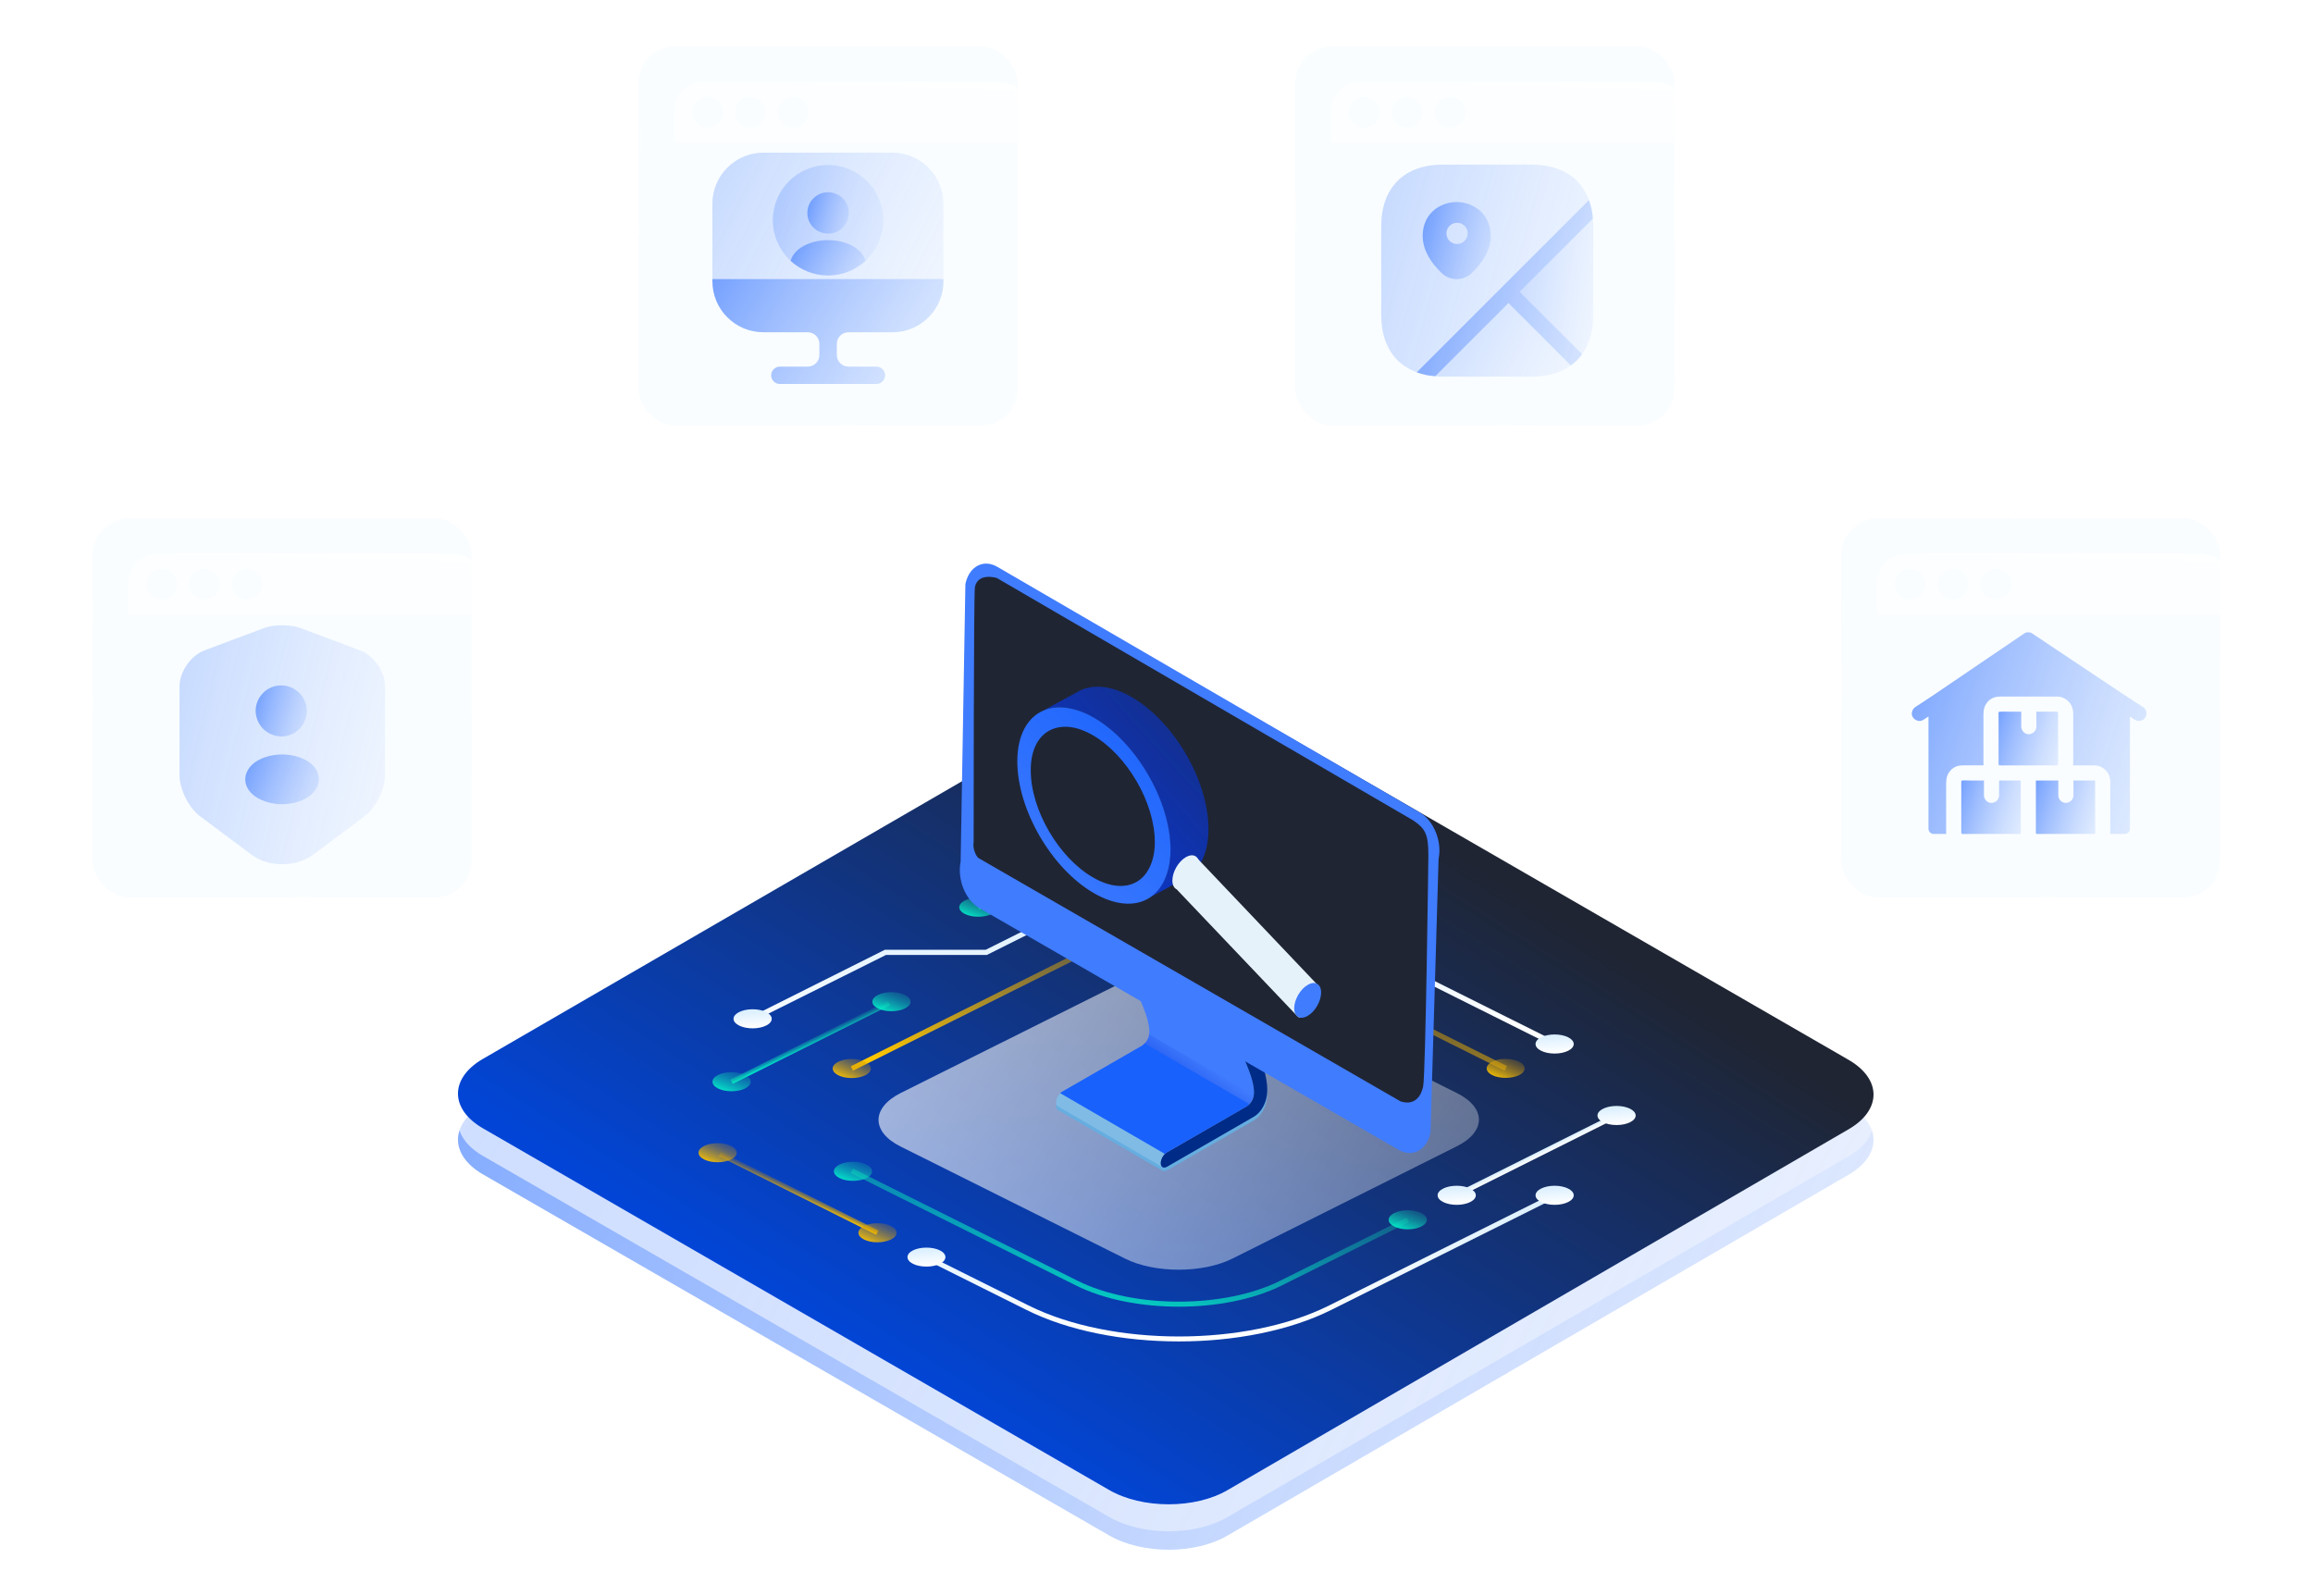<?xml version="1.0" encoding="UTF-8"?> <svg xmlns="http://www.w3.org/2000/svg" width="500" height="345" viewBox="0 0 500 345" fill="none"> <g filter="url(#filter0_b_327_4142)"> <rect x="398" y="112" width="82" height="82" rx="8" fill="#B2E7FE" fill-opacity="0.08"></rect> <rect x="398.25" y="112.25" width="81.5" height="81.5" rx="7.75" stroke="url(#paint0_linear_327_4142)" stroke-width="0.5"></rect> </g> <g filter="url(#filter1_bd_327_4142)"> <path fill-rule="evenodd" clip-rule="evenodd" d="M401.353 118.194C400.645 119.585 400.645 121.405 400.645 125.045V127.071C400.645 127.351 400.645 127.491 400.7 127.598C400.747 127.692 400.824 127.769 400.918 127.816C401.025 127.871 401.165 127.871 401.445 127.871H476.555C476.835 127.871 476.975 127.871 477.082 127.816C477.176 127.769 477.252 127.692 477.3 127.598C477.355 127.491 477.355 127.351 477.355 127.071V125.045C477.355 121.405 477.355 119.585 476.646 118.194C476.023 116.971 475.029 115.977 473.806 115.354C472.415 114.645 470.595 114.645 466.955 114.645H411.045C407.405 114.645 405.585 114.645 404.194 115.354C402.971 115.977 401.977 116.971 401.353 118.194ZM411.226 121.258C411.226 123.084 409.745 124.565 407.919 124.565C406.093 124.565 404.613 123.084 404.613 121.258C404.613 119.432 406.093 117.952 407.919 117.952C409.745 117.952 411.226 119.432 411.226 121.258ZM420.484 121.258C420.484 123.084 419.003 124.565 417.177 124.565C415.351 124.565 413.871 123.084 413.871 121.258C413.871 119.432 415.351 117.952 417.177 117.952C419.003 117.952 420.484 119.432 420.484 121.258ZM429.742 121.258C429.742 123.084 428.261 124.565 426.435 124.565C424.609 124.565 423.129 123.084 423.129 121.258C423.129 119.432 424.609 117.952 426.435 117.952C428.261 117.952 429.742 119.432 429.742 121.258Z" fill="url(#paint1_linear_327_4142)"></path> </g> <path d="M463.789 155.031C463.386 155.788 462.274 156.082 461.555 155.619C461.462 155.559 461.37 155.499 461.272 155.439C460.994 155.259 460.71 155.08 460.427 154.9V155.554V179.172C460.427 179.761 459.915 180.262 459.326 180.262H459.244C458.71 180.273 458.171 180.267 457.637 180.267H456.171C456.176 180.169 456.182 180.071 456.182 179.973V179.848V179.723V179.537V179.57V179.537V179.428V179.178V178.644V169.352C456.182 169.2 456.187 169.047 456.187 168.894C456.187 168.862 456.187 168.824 456.182 168.791C456.116 167.347 455.217 166.164 453.871 165.641C453.392 165.456 452.874 165.45 452.367 165.45H448.144C448.155 165.347 448.16 165.238 448.16 165.129V164.905C448.166 164.72 448.171 164.529 448.171 164.344V154.497C448.171 154.345 448.16 154.192 448.155 154.039C448.127 152.546 447.212 151.309 445.833 150.775C445.348 150.59 444.831 150.568 444.318 150.568H432.727C432.286 150.568 431.872 150.579 431.43 150.666C430.03 150.955 429 152.214 428.815 153.592C428.782 153.838 428.765 154.083 428.765 154.334V154.922C428.765 154.731 428.76 154.535 428.76 154.339C428.755 154.715 428.765 155.096 428.765 155.467V165.053C428.765 165.183 428.771 165.314 428.782 165.445H424.678C424.237 165.445 423.823 165.445 423.381 165.532C421.981 165.821 420.94 167.074 420.755 168.453C420.717 168.747 420.7 169.052 420.695 169.352C420.689 169.674 420.695 170.001 420.695 170.322V179.908C420.695 180.028 420.7 180.147 420.711 180.267H417.981C417.393 180.267 416.88 179.761 416.88 179.167V155.097V154.879C416.499 155.124 416.117 155.369 415.736 155.62C414.968 156.121 413.959 155.751 413.502 155.031C413.006 154.263 413.371 153.26 414.09 152.797C414.183 152.737 414.281 152.672 414.374 152.612C415.502 151.876 416.635 151.151 417.747 150.394C419.262 149.364 420.777 148.339 422.292 147.31C424.51 145.805 426.727 144.301 428.945 142.792C430.956 141.424 432.972 140.062 434.983 138.694C435.861 138.1 436.738 137.506 437.615 136.906C438.068 136.596 438.809 136.601 439.267 136.906C439.283 136.917 439.299 136.928 439.31 136.939C440.411 137.637 441.474 138.383 442.553 139.103C444.672 140.519 446.792 141.931 448.918 143.348C451.146 144.835 453.381 146.323 455.609 147.811C456.994 148.732 458.378 149.658 459.762 150.579C460.895 151.337 462.051 152.061 463.201 152.797C463.974 153.288 464.22 154.225 463.789 155.031L463.789 155.031Z" fill="url(#paint2_linear_327_4142)"></path> <path d="M444.896 163.902V155.096C444.896 154.774 444.907 154.442 444.891 154.115C444.88 154.066 444.869 154.017 444.853 153.968C444.842 153.946 444.831 153.93 444.82 153.908L444.804 153.891C444.782 153.881 444.765 153.87 444.744 153.859C444.722 153.853 444.695 153.848 444.673 153.842C444.449 153.831 444.221 153.842 443.997 153.842H440.21V157.074C440.21 157.989 439.458 158.671 438.575 158.709C437.692 158.747 436.94 157.929 436.94 157.074V153.842H434.275C433.61 153.842 432.929 153.799 432.259 153.842C432.226 153.853 432.194 153.859 432.161 153.87C432.139 153.881 432.123 153.891 432.101 153.902C432.096 153.908 432.096 153.908 432.096 153.908C432.096 153.908 432.09 153.913 432.085 153.919C432.074 153.94 432.063 153.957 432.052 153.979C432.047 154.006 432.036 154.028 432.03 154.055C432.008 154.491 432.03 154.932 432.03 155.363V164.169C432.03 164.512 432.014 164.867 432.03 165.215C432.036 165.243 432.047 165.275 432.052 165.303C432.063 165.324 432.079 165.346 432.09 165.373L432.096 165.379C432.134 165.395 432.172 165.417 432.21 165.439C432.226 165.444 432.243 165.45 432.265 165.455H432.286C432.755 165.482 433.235 165.455 433.698 165.455H443.469C443.817 165.455 444.177 165.477 444.531 165.461C444.537 165.461 444.542 165.461 444.548 165.455C444.618 165.439 444.684 165.422 444.749 165.401C444.766 165.395 444.776 165.384 444.793 165.373C444.798 165.368 444.809 165.363 444.815 165.352C444.826 165.33 444.842 165.308 444.853 165.281C444.864 165.243 444.875 165.21 444.88 165.172C444.913 164.752 444.896 164.322 444.896 163.902L444.896 163.902Z" fill="url(#paint3_linear_327_4142)"></path> <path d="M436.831 180.022V180.06C436.825 180.087 436.815 180.115 436.809 180.147C436.798 180.169 436.787 180.191 436.771 180.207C436.766 180.213 436.755 180.218 436.755 180.224C436.744 180.229 436.727 180.24 436.716 180.245C436.684 180.256 436.646 180.267 436.613 180.273C436.231 180.295 435.839 180.273 435.463 180.273H425.676C425.191 180.273 424.69 180.3 424.199 180.273C424.172 180.267 424.15 180.262 424.123 180.251C424.101 180.24 424.085 180.229 424.063 180.218C424.057 180.213 424.057 180.213 424.052 180.207L424.047 180.202C424.036 180.18 424.025 180.164 424.014 180.142C423.997 180.093 423.987 180.049 423.976 180C423.97 179.913 423.97 179.82 423.97 179.728C423.965 179.488 423.97 179.254 423.97 179.019V170.213C423.97 169.793 423.954 169.363 423.976 168.938C423.981 168.905 423.992 168.872 424.003 168.84C424.014 168.818 424.03 168.796 424.041 168.769L424.052 168.758L424.057 168.753C424.079 168.742 424.096 168.736 424.117 168.725C424.128 168.72 424.139 168.72 424.145 168.72C424.831 168.665 425.54 168.72 426.226 168.72H428.875V171.93C428.875 172.785 429.627 173.603 430.51 173.564C431.398 173.526 432.144 172.845 432.144 171.93V168.72H432.815C434.112 168.736 435.403 168.725 436.7 168.72H436.706C436.722 168.731 436.738 168.736 436.755 168.747C436.76 168.753 436.76 168.753 436.766 168.758L436.771 168.763C436.782 168.785 436.793 168.807 436.804 168.823C436.815 168.851 436.82 168.878 436.825 168.905C436.804 169.374 436.825 169.853 436.825 170.322V179.908C436.831 179.951 436.831 179.984 436.831 180.022L436.831 180.022Z" fill="url(#paint4_linear_327_4142)"></path> <path d="M452.918 179.728C452.918 179.848 452.907 179.968 452.907 180.082C452.907 180.104 452.896 180.126 452.891 180.148C452.88 180.164 452.874 180.186 452.863 180.202C452.858 180.208 452.852 180.213 452.847 180.219C452.836 180.229 452.82 180.235 452.809 180.24C452.776 180.251 452.738 180.262 452.705 180.268C452.324 180.289 451.931 180.268 451.555 180.268H441.763C441.278 180.268 440.776 180.295 440.286 180.268C440.259 180.262 440.237 180.257 440.21 180.246C440.188 180.235 440.172 180.224 440.15 180.213L440.133 180.197C440.123 180.175 440.112 180.159 440.101 180.137C440.095 180.126 440.095 180.115 440.09 180.11V180.093V180.077V179.973V179.723C440.09 179.543 440.095 179.368 440.095 179.189V169.352C440.095 169.2 440.095 169.047 440.09 168.895V168.867V168.856V168.846C440.09 168.84 440.095 168.829 440.095 168.818C440.106 168.802 440.117 168.786 440.123 168.764L440.139 168.747C440.155 168.737 440.172 168.726 440.193 168.715C440.193 168.715 440.193 168.72 440.199 168.715H440.226H444.951V171.925C444.951 172.78 445.703 173.597 446.586 173.559C447.474 173.521 448.22 172.84 448.22 171.925V168.72H452.046C452.286 168.72 452.525 168.704 452.765 168.715C452.776 168.715 452.787 168.72 452.798 168.726C452.814 168.737 452.831 168.742 452.847 168.753C452.852 168.758 452.852 168.758 452.858 168.764L452.863 168.769C452.874 168.791 452.885 168.807 452.896 168.829C452.901 168.846 452.907 168.856 452.907 168.873C452.923 169.233 452.901 169.598 452.901 169.952V178.758C452.907 179.074 452.923 179.401 452.918 179.728L452.918 179.728Z" fill="url(#paint5_linear_327_4142)"></path> <g filter="url(#filter2_b_327_4142)"> <rect x="20" y="112" width="82" height="82" rx="8" fill="#B2E7FE" fill-opacity="0.08"></rect> <rect x="20.25" y="112.25" width="81.5" height="81.5" rx="7.75" stroke="url(#paint6_linear_327_4142)" stroke-width="0.5"></rect> </g> <g filter="url(#filter3_bd_327_4142)"> <path fill-rule="evenodd" clip-rule="evenodd" d="M23.354 118.194C22.645 119.585 22.645 121.405 22.645 125.045V127.071C22.645 127.351 22.645 127.491 22.7 127.598C22.747 127.692 22.824 127.769 22.918 127.816C23.025 127.871 23.165 127.871 23.445 127.871H98.555C98.835 127.871 98.975 127.871 99.082 127.816C99.176 127.769 99.252 127.692 99.3 127.598C99.355 127.491 99.355 127.351 99.355 127.071V125.045C99.355 121.405 99.355 119.585 98.646 118.194C98.023 116.971 97.029 115.977 95.806 115.354C94.415 114.645 92.595 114.645 88.955 114.645H33.045C29.405 114.645 27.584 114.645 26.194 115.354C24.971 115.977 23.977 116.971 23.354 118.194ZM33.226 121.258C33.226 123.084 31.745 124.565 29.919 124.565C28.093 124.565 26.613 123.084 26.613 121.258C26.613 119.432 28.093 117.952 29.919 117.952C31.745 117.952 33.226 119.432 33.226 121.258ZM42.484 121.258C42.484 123.084 41.003 124.565 39.177 124.565C37.351 124.565 35.871 123.084 35.871 121.258C35.871 119.432 37.351 117.952 39.177 117.952C41.003 117.952 42.484 119.432 42.484 121.258ZM51.742 121.258C51.742 123.084 50.261 124.565 48.435 124.565C46.609 124.565 45.129 123.084 45.129 121.258C45.129 119.432 46.609 117.952 48.435 117.952C50.261 117.952 51.742 119.432 51.742 121.258Z" fill="url(#paint7_linear_327_4142)"></path> </g> <path opacity="0.4" d="M57.099 135.761L44.208 140.592C41.237 141.702 38.809 145.216 38.809 148.393V167.587C38.809 170.636 40.824 174.64 43.278 176.474L54.386 184.767C58.029 187.505 64.022 187.505 67.664 184.767L78.773 176.474C81.227 174.64 83.242 170.636 83.242 167.587V148.393C83.242 145.216 80.814 141.702 77.843 140.592L64.952 135.761C62.756 134.96 59.243 134.96 57.099 135.761Z" fill="url(#paint8_linear_327_4142)"></path> <path d="M60.741 159.192C60.793 159.192 60.845 159.192 60.896 159.192H60.948H61C63.971 159.088 66.296 156.686 66.321 153.689C66.321 150.641 63.841 148.161 60.793 148.161C57.745 148.161 55.265 150.641 55.265 153.689C55.316 156.66 57.641 159.088 60.741 159.192Z" fill="url(#paint9_linear_327_4142)"></path> <path d="M66.658 164.643C63.532 162.576 58.468 162.576 55.317 164.643C53.87 165.624 53.018 167.019 53.018 168.466C53.018 169.938 53.844 171.282 55.317 172.263C56.892 173.297 58.933 173.839 60.974 173.839C63.015 173.839 65.082 173.323 66.632 172.263C68.078 171.282 68.931 169.887 68.931 168.44C68.957 166.968 68.13 165.624 66.658 164.643Z" fill="url(#paint10_linear_327_4142)"></path> <g filter="url(#filter4_b_327_4142)"> <rect x="138" y="10" width="82" height="82" rx="8" fill="#B2E7FE" fill-opacity="0.08"></rect> <rect x="138.25" y="10.25" width="81.5" height="81.5" rx="7.75" stroke="url(#paint11_linear_327_4142)" stroke-width="0.5"></rect> </g> <g filter="url(#filter5_bd_327_4142)"> <path fill-rule="evenodd" clip-rule="evenodd" d="M141.353 16.194C140.645 17.585 140.645 19.405 140.645 23.045V25.071C140.645 25.351 140.645 25.491 140.7 25.598C140.747 25.692 140.824 25.768 140.918 25.817C141.025 25.871 141.165 25.871 141.445 25.871H216.555C216.835 25.871 216.975 25.871 217.082 25.817C217.176 25.768 217.252 25.692 217.3 25.598C217.355 25.491 217.355 25.351 217.355 25.071V23.045C217.355 19.405 217.355 17.585 216.646 16.194C216.023 14.971 215.029 13.977 213.806 13.354C212.415 12.645 210.595 12.645 206.955 12.645H151.045C147.405 12.645 145.585 12.645 144.194 13.354C142.971 13.977 141.977 14.971 141.353 16.194ZM151.226 19.258C151.226 21.084 149.745 22.564 147.919 22.564C146.093 22.564 144.613 21.084 144.613 19.258C144.613 17.432 146.093 15.952 147.919 15.952C149.745 15.952 151.226 17.432 151.226 19.258ZM160.484 19.258C160.484 21.084 159.003 22.564 157.177 22.564C155.351 22.564 153.871 21.084 153.871 19.258C153.871 17.432 155.351 15.952 157.177 15.952C159.003 15.952 160.484 17.432 160.484 19.258ZM169.742 19.258C169.742 21.084 168.261 22.564 166.435 22.564C164.609 22.564 163.129 21.084 163.129 19.258C163.129 17.432 164.609 15.952 166.435 15.952C168.261 15.952 169.742 17.432 169.742 19.258Z" fill="url(#paint12_linear_327_4142)"></path> </g> <path opacity="0.4" d="M203.925 44.025V60.275H154V44.025C154 37.95 158.95 33 165.025 33H192.9C198.975 33 203.925 37.95 203.925 44.025Z" fill="url(#paint13_linear_327_4142)"></path> <path d="M154 60.3V60.8C154 66.9 158.95 71.825 165.025 71.825H174.625C176 71.825 177.125 72.95 177.125 74.325V76.75C177.125 78.125 176 79.25 174.625 79.25H168.575C167.55 79.25 166.7 80.1 166.7 81.125C166.7 82.15 167.525 83 168.575 83H189.45C190.475 83 191.325 82.15 191.325 81.125C191.325 80.1 190.475 79.25 189.45 79.25H183.4C182.025 79.25 180.9 78.125 180.9 76.75V74.325C180.9 72.95 182.025 71.825 183.4 71.825H192.925C199.025 71.825 203.95 66.875 203.95 60.8V60.3H154V60.3Z" fill="url(#paint14_linear_327_4142)"></path> <path opacity="0.4" d="M179 59.545C185.591 59.545 190.935 54.201 190.935 47.61C190.935 41.019 185.591 35.675 179 35.675C172.409 35.675 167.065 41.019 167.065 47.61C167.065 54.201 172.409 59.545 179 59.545Z" fill="url(#paint15_linear_327_4142)"></path> <path d="M179 41.559C176.53 41.559 174.525 43.564 174.525 46.035C174.525 48.457 176.423 50.426 178.941 50.498C178.977 50.498 179.024 50.498 179.048 50.498C179.072 50.498 179.108 50.498 179.132 50.498C179.144 50.498 179.156 50.498 179.156 50.498C181.566 50.415 183.464 48.457 183.476 46.035C183.476 43.564 181.471 41.559 179 41.559Z" fill="url(#paint16_linear_327_4142)"></path> <path d="M187.092 56.382C184.967 58.339 182.127 59.544 179 59.544C175.873 59.544 173.033 58.339 170.908 56.382C171.195 55.296 171.97 54.305 173.104 53.541C176.362 51.369 181.661 51.369 184.896 53.541C186.041 54.305 186.805 55.296 187.092 56.382Z" fill="url(#paint17_linear_327_4142)"></path> <g filter="url(#filter6_b_327_4142)"> <rect x="280" y="10" width="82" height="82" rx="8" fill="#B2E7FE" fill-opacity="0.08"></rect> <rect x="280.25" y="10.25" width="81.5" height="81.5" rx="7.75" stroke="url(#paint18_linear_327_4142)" stroke-width="0.5"></rect> </g> <g filter="url(#filter7_bd_327_4142)"> <path fill-rule="evenodd" clip-rule="evenodd" d="M283.353 16.194C282.645 17.585 282.645 19.405 282.645 23.045V25.071C282.645 25.351 282.645 25.491 282.7 25.598C282.747 25.692 282.824 25.768 282.918 25.817C283.025 25.871 283.165 25.871 283.445 25.871H358.555C358.835 25.871 358.975 25.871 359.082 25.817C359.176 25.768 359.252 25.692 359.3 25.598C359.355 25.491 359.355 25.351 359.355 25.071V23.045C359.355 19.405 359.355 17.585 358.646 16.194C358.023 14.971 357.029 13.977 355.806 13.354C354.415 12.645 352.595 12.645 348.955 12.645H293.045C289.405 12.645 287.585 12.645 286.194 13.354C284.971 13.977 283.977 14.971 283.353 16.194ZM293.226 19.258C293.226 21.084 291.745 22.564 289.919 22.564C288.093 22.564 286.613 21.084 286.613 19.258C286.613 17.432 288.093 15.952 289.919 15.952C291.745 15.952 293.226 17.432 293.226 19.258ZM302.484 19.258C302.484 21.084 301.003 22.564 299.177 22.564C297.351 22.564 295.871 21.084 295.871 19.258C295.871 17.432 297.351 15.952 299.177 15.952C301.003 15.952 302.484 17.432 302.484 19.258ZM311.742 19.258C311.742 21.084 310.261 22.564 308.435 22.564C306.609 22.564 305.129 21.084 305.129 19.258C305.129 17.432 306.609 15.952 308.435 15.952C310.261 15.952 311.742 17.432 311.742 19.258Z" fill="url(#paint19_linear_327_4142)"></path> </g> <g filter="url(#filter8_b_327_4142)"> <path opacity="0.4" d="M339.558 78.988C337.381 80.592 334.517 81.417 331.102 81.417H311.898C311.348 81.417 310.798 81.394 310.271 81.325L326.083 65.513L339.558 78.988Z" fill="url(#paint20_linear_327_4142)"></path> <path opacity="0.4" d="M344.417 48.898V68.102C344.417 71.517 343.592 74.381 341.988 76.558L328.513 63.083L344.325 47.271C344.394 47.798 344.417 48.348 344.417 48.898Z" fill="url(#paint21_linear_327_4142)"></path> <path opacity="0.4" d="M328.513 63.083L341.988 76.558C341.323 77.521 340.521 78.323 339.559 78.988L326.083 65.513L310.271 81.325C308.804 81.233 307.475 80.936 306.261 80.477C301.356 78.69 298.583 74.335 298.583 68.102V48.898C298.583 40.556 303.556 35.583 311.898 35.583H331.102C337.336 35.583 341.69 38.356 343.477 43.261C343.936 44.475 344.233 45.804 344.325 47.271L328.513 63.083Z" fill="url(#paint22_linear_327_4142)"></path> <path d="M328.512 63.083L341.987 76.558C341.323 77.521 340.521 78.323 339.558 78.987L326.083 65.512L310.271 81.325C308.804 81.233 307.475 80.935 306.26 80.477L307.154 79.583L343.477 43.26C343.935 44.475 344.233 45.804 344.325 47.271L328.512 63.083Z" fill="url(#paint23_linear_327_4142)"></path> <path d="M322.05 49.173C321.179 45.392 317.834 43.696 314.9 43.673C311.967 43.673 308.621 45.369 307.75 49.15C306.788 53.344 309.354 56.85 311.669 59.05C312.586 59.921 313.731 60.334 314.9 60.334C316.069 60.334 317.215 59.898 318.131 59.05C320.446 56.85 323.013 53.344 322.05 49.173ZM314.969 52.748C313.708 52.748 312.677 51.717 312.677 50.456C312.677 49.196 313.686 48.165 314.969 48.165H314.992C316.252 48.165 317.284 49.196 317.284 50.456C317.284 51.717 316.229 52.748 314.969 52.748Z" fill="url(#paint24_linear_327_4142)"></path> </g> <path d="M104.37 253.843C97.232 249.694 97.232 243.082 104.24 238.934L238.697 173.074C245.705 168.926 257.256 168.926 264.394 173.074L399.63 238.934C406.768 243.082 406.768 249.694 399.76 253.843L265.433 331.889C258.424 336.037 246.874 336.037 239.735 331.889L104.37 253.843Z" fill="url(#paint25_linear_327_4142)"></path> <g filter="url(#filter9_b_327_4142)"> <path d="M399.63 234.945C406.768 239.094 406.768 245.706 399.76 249.854L265.433 327.9C258.424 332.049 246.874 332.049 239.735 327.9L104.37 249.854C97.232 245.706 97.232 239.094 104.24 234.945L238.697 157.029C245.705 152.88 257.256 152.88 264.394 157.029L399.63 234.945Z" fill="url(#paint26_linear_327_4142)"></path> </g> <path d="M104.37 243.891C97.232 239.742 97.232 233.13 104.24 228.982L238.697 151.066C245.705 146.917 257.256 146.917 264.394 151.066L399.63 229.111C406.768 233.26 406.768 239.872 399.76 244.021L265.433 322.066C258.424 326.215 246.873 326.215 239.735 322.066L104.37 243.891Z" fill="url(#paint27_linear_327_4142)"></path> <g filter="url(#filter10_b_327_4142)"> <path d="M314.897 247.799L266.368 272.086C259.965 275.261 249.645 275.261 243.241 272.086L194.713 247.852C188.309 244.677 188.309 239.491 194.713 236.263L243.241 212.029C249.645 208.854 259.965 208.854 266.368 212.029L314.897 236.263C321.3 239.438 321.3 244.624 314.897 247.799Z" fill="url(#paint28_linear_327_4142)"></path> </g> <path d="M325.269 231.448L276.74 207.214C264.674 201.182 244.988 201.182 232.921 207.214L184.393 231.448L183.917 230.496L232.445 206.208C244.776 200.018 264.886 200.018 277.216 206.208L325.745 230.443L325.269 231.448Z" fill="url(#paint29_linear_327_4142)"></path> <path d="M254.831 289.971C242.871 289.971 230.964 287.696 221.861 283.145L199.793 272.139L200.269 271.186L222.337 282.193C240.278 291.135 269.437 291.135 287.325 282.193L335.853 257.958L336.33 258.91L287.801 283.145C278.698 287.696 266.738 289.971 254.831 289.971Z" fill="url(#paint30_linear_327_4142)"></path> <path d="M254.831 282.457C246.734 282.457 238.637 280.923 232.445 277.801L183.917 253.566L184.393 252.614L232.921 276.848C244.988 282.88 264.674 282.88 276.74 276.848L304.1 263.197L304.577 264.149L277.217 277.801C271.025 280.923 262.928 282.457 254.831 282.457Z" fill="url(#paint31_linear_327_4142)"></path> <path d="M297.909 196.578C274.148 184.726 235.515 184.726 211.754 196.578L211.277 195.626C235.304 183.614 274.359 183.614 298.386 195.626L297.909 196.578Z" fill="url(#paint32_linear_327_4142)"></path> <path d="M191.938 216.33L157.906 233.348L158.379 234.294L192.411 217.277L191.938 216.33Z" fill="url(#paint33_linear_327_4142)"></path> <path d="M348.675 240.889L314.643 257.902L315.116 258.849L349.148 241.835L348.675 240.889Z" fill="url(#paint34_linear_327_4142)"></path> <path d="M155.862 248.96L155.388 249.907L189.42 266.924L189.894 265.978L155.862 248.96Z" fill="url(#paint35_linear_327_4142)"></path> <path d="M335.853 226.157L287.325 201.923C269.384 192.98 240.225 192.98 222.337 201.923L213.341 206.42H191.537L162.907 220.707L162.431 219.754L191.273 205.309H213.076L221.861 200.917C240.066 191.816 269.649 191.816 287.801 200.917L336.329 225.152L335.853 226.157Z" fill="url(#paint36_linear_327_4142)"></path> <path d="M336.065 227.744C338.345 227.744 340.193 226.82 340.193 225.681C340.193 224.541 338.345 223.617 336.065 223.617C333.786 223.617 331.938 224.541 331.938 225.681C331.938 226.82 333.786 227.744 336.065 227.744Z" fill="url(#paint37_linear_327_4142)"></path> <path d="M328.392 229.491C329.98 230.284 329.98 231.607 328.392 232.401C326.804 233.195 324.158 233.195 322.571 232.401C320.983 231.607 320.983 230.284 322.571 229.491C324.158 228.697 326.804 228.697 328.392 229.491Z" fill="url(#paint38_linear_327_4142)"></path> <path d="M304.312 265.736C306.592 265.736 308.44 264.812 308.44 263.673C308.44 262.533 306.592 261.609 304.312 261.609C302.032 261.609 300.184 262.533 300.184 263.673C300.184 264.812 302.032 265.736 304.312 265.736Z" fill="url(#paint39_linear_327_4142)"></path> <path d="M336.065 260.445C338.345 260.445 340.193 259.521 340.193 258.381C340.193 257.242 338.345 256.318 336.065 256.318C333.786 256.318 331.938 257.242 331.938 258.381C331.938 259.521 333.786 260.445 336.065 260.445Z" fill="url(#paint40_linear_327_4142)"></path> <path d="M184.394 255.26C186.674 255.26 188.522 254.336 188.522 253.196C188.522 252.056 186.674 251.132 184.394 251.132C182.114 251.132 180.266 252.056 180.266 253.196C180.266 254.336 182.114 255.26 184.394 255.26Z" fill="url(#paint41_linear_327_4142)"></path> <path d="M203.18 273.197C201.592 273.991 198.946 273.991 197.359 273.197C195.771 272.404 195.771 271.081 197.359 270.287C198.946 269.493 201.592 269.493 203.18 270.287C204.768 271.081 204.768 272.404 203.18 273.197Z" fill="url(#paint42_linear_327_4142)"></path> <path d="M162.696 222.294C164.975 222.294 166.824 221.37 166.824 220.231C166.824 219.091 164.975 218.167 162.696 218.167C160.416 218.167 158.568 219.091 158.568 220.231C158.568 221.37 160.416 222.294 162.696 222.294Z" fill="url(#paint43_linear_327_4142)"></path> <path d="M158.144 235.893C160.424 235.893 162.272 234.969 162.272 233.829C162.272 232.69 160.424 231.766 158.144 231.766C155.865 231.766 154.017 232.69 154.017 233.829C154.017 234.969 155.865 235.893 158.144 235.893Z" fill="url(#paint44_linear_327_4142)"></path> <path d="M192.702 218.59C194.982 218.59 196.83 217.666 196.83 216.527C196.83 215.387 194.982 214.463 192.702 214.463C190.422 214.463 188.574 215.387 188.574 216.527C188.574 217.666 190.422 218.59 192.702 218.59Z" fill="url(#paint45_linear_327_4142)"></path> <path d="M314.897 260.445C317.177 260.445 319.025 259.521 319.025 258.381C319.025 257.242 317.177 256.318 314.897 256.318C312.618 256.318 310.77 257.242 310.77 258.381C310.77 259.521 312.618 260.445 314.897 260.445Z" fill="url(#paint46_linear_327_4142)"></path> <path d="M349.454 243.195C351.734 243.195 353.582 242.271 353.582 241.132C353.582 239.992 351.734 239.068 349.454 239.068C347.175 239.068 345.327 239.992 345.327 241.132C345.327 242.271 347.175 243.195 349.454 243.195Z" fill="url(#paint47_linear_327_4142)"></path> <path d="M189.685 268.541C191.965 268.541 193.813 267.617 193.813 266.477C193.813 265.337 191.965 264.413 189.685 264.413C187.406 264.413 185.558 265.337 185.558 266.477C185.558 267.617 187.406 268.541 189.685 268.541Z" fill="url(#paint48_linear_327_4142)"></path> <path d="M155.128 251.238C157.408 251.238 159.256 250.314 159.256 249.174C159.256 248.035 157.408 247.111 155.128 247.111C152.848 247.111 151 248.035 151 249.174C151 250.314 152.848 251.238 155.128 251.238Z" fill="url(#paint49_linear_327_4142)"></path> <path d="M184.129 233.036C186.409 233.036 188.257 232.112 188.257 230.972C188.257 229.832 186.409 228.908 184.129 228.908C181.85 228.908 180.001 229.832 180.001 230.972C180.001 232.112 181.85 233.036 184.129 233.036Z" fill="url(#paint50_linear_327_4142)"></path> <path d="M211.489 198.166C213.768 198.166 215.617 197.242 215.617 196.102C215.617 194.962 213.768 194.038 211.489 194.038C209.209 194.038 207.361 194.962 207.361 196.102C207.361 197.242 209.209 198.166 211.489 198.166Z" fill="url(#paint51_linear_327_4142)"></path> <path d="M298.121 198.166C300.401 198.166 302.249 197.242 302.249 196.102C302.249 194.962 300.401 194.038 298.121 194.038C295.841 194.038 293.993 194.962 293.993 196.102C293.993 197.242 295.841 198.166 298.121 198.166Z" fill="url(#paint52_linear_327_4142)"></path> <path d="M270.468 224.813C268.262 220.113 265.726 216.037 265.689 216C265.45 215.596 264.972 215.578 264.476 215.853C264.255 215.982 264.053 216.147 263.851 216.404C263.189 217.193 262.932 218.295 263.281 218.846C263.3 218.883 265.891 223.032 268.079 227.769C270.303 232.562 270.891 234.673 271.038 236.344C271.167 237.592 270.928 239.098 269.365 239.979C267.803 240.861 253.043 249.399 252.253 249.839C252.087 249.931 251.922 250.06 251.793 250.206C251.848 250.17 251.885 250.115 251.922 250.096L229.277 236.987C229.222 237.042 228.964 237.317 228.928 237.354C228.891 237.39 228.707 237.666 228.689 237.721C228.67 237.758 228.652 237.794 228.633 237.831C228.615 237.868 228.542 238.033 228.523 238.07C228.505 238.107 228.486 238.143 228.468 238.198C228.45 238.235 228.358 238.566 228.339 238.621C228.321 238.676 228.321 238.749 228.303 238.804C228.284 238.896 228.284 238.988 228.284 239.08C228.284 239.502 228.431 239.814 228.689 239.943L251.315 253.089C251.26 253.052 251.83 253.254 252.29 252.997L270.964 242.238C272.012 241.632 272.876 240.585 273.391 239.318C274.218 237.207 274.641 233.7 270.468 224.813Z" fill="#66ADE0"></path> <path d="M229.276 236.215C229.221 236.27 229.092 236.398 229.037 236.454C229 236.509 228.963 236.545 228.927 236.6C228.89 236.637 228.872 236.674 228.835 236.729C228.816 236.766 228.78 236.802 228.761 236.839C228.743 236.876 228.706 236.913 228.688 236.949C228.669 236.986 228.651 237.023 228.633 237.059C228.614 237.096 228.596 237.133 228.577 237.17C228.559 237.206 228.541 237.243 228.522 237.298C228.504 237.335 228.486 237.372 228.467 237.427C228.449 237.463 228.43 237.518 228.43 237.555C228.412 237.61 228.394 237.647 228.394 237.702C228.375 237.757 228.357 237.794 228.357 237.849C228.339 237.904 228.339 237.977 228.32 238.033C228.302 238.124 228.302 238.216 228.302 238.308C228.302 238.73 228.449 239.042 228.706 239.171L251.333 252.317C251.094 252.171 250.947 251.877 250.929 251.436C250.929 251.344 250.929 251.252 250.947 251.161C250.965 251.106 250.965 251.032 250.984 250.977C251.002 250.922 251.002 250.867 251.02 250.812C251.039 250.757 251.039 250.72 251.057 250.683C251.076 250.647 251.094 250.591 251.112 250.555C251.131 250.518 251.149 250.463 251.167 250.426C251.186 250.389 251.204 250.353 251.223 250.316C251.241 250.279 251.259 250.243 251.278 250.206C251.296 250.169 251.315 250.132 251.351 250.096C251.37 250.059 251.406 250.022 251.425 249.967C251.443 249.93 251.48 249.894 251.498 249.857C251.535 249.82 251.553 249.784 251.59 249.728C251.627 249.673 251.664 249.637 251.701 249.6C251.756 249.545 251.903 249.398 251.958 249.343L229.276 236.215Z" fill="#80BBE5"></path> <path d="M248.429 223.399C248.41 223.51 248.373 223.785 248.355 223.877C248.337 223.95 248.318 224.024 248.3 224.097C248.282 224.152 248.263 224.207 248.245 224.262C248.226 224.317 248.208 224.354 248.19 224.409C248.171 224.446 248.153 224.501 248.135 224.538C248.116 224.575 248.098 224.611 248.079 224.648C248.061 224.685 248.043 224.721 248.024 224.758C248.006 224.795 247.987 224.832 247.969 224.868C247.951 224.905 247.932 224.942 247.896 224.978C247.877 225.015 247.84 225.052 247.822 225.089C247.785 225.125 247.767 225.162 247.73 225.217C247.693 225.254 247.657 225.309 247.62 225.346C247.565 225.401 247.307 225.658 247.234 225.713L269.897 238.823C269.953 238.768 270.192 238.547 270.247 238.492C270.283 238.437 270.32 238.4 270.357 238.364C270.394 238.327 270.412 238.29 270.449 238.235C270.467 238.198 270.504 238.162 270.522 238.125C270.541 238.088 270.578 238.051 270.596 238.015C270.614 237.978 270.633 237.941 270.651 237.905C270.669 237.868 270.688 237.831 270.706 237.794C270.725 237.758 270.743 237.721 270.761 237.684C270.78 237.648 270.798 237.592 270.816 237.556C270.835 237.519 270.853 237.464 270.872 237.409C270.89 237.354 270.908 237.299 270.927 237.244C270.945 237.17 270.964 237.097 270.982 237.023C271 236.913 271.037 236.656 271.055 236.546L248.429 223.399Z" fill="url(#paint53_linear_327_4142)"></path> <path d="M271.037 236.711L248.411 223.583C248.466 223.197 248.447 222.812 248.429 222.444C248.282 220.792 247.694 218.68 245.47 213.87C243.282 209.133 240.691 205.002 240.672 204.965L263.299 218.093C263.318 218.13 265.909 222.279 268.097 227.016C270.321 231.809 270.909 233.92 271.056 235.591C271.093 235.921 271.093 236.325 271.037 236.711Z" fill="#407CFE"></path> <path d="M264.492 215.101L241.865 201.973C241.939 201.936 241.994 201.899 242.049 201.881L264.676 215.009C264.621 215.027 264.547 215.064 264.492 215.101Z" fill="#CCCCCC"></path> <path d="M264.676 215.008L242.049 201.88C242.104 201.862 242.159 201.844 242.214 201.825L264.841 214.953C264.786 214.953 264.731 214.972 264.676 215.008Z" fill="#C7C7C7"></path> <path d="M264.841 214.954L242.214 201.807C242.251 201.789 242.306 201.789 242.343 201.789L264.97 214.917C264.933 214.917 264.878 214.936 264.841 214.954Z" fill="#C2C2C2"></path> <path d="M264.97 214.917L242.343 201.789C242.38 201.789 242.417 201.789 242.454 201.789L265.08 214.917C265.025 214.917 264.988 214.917 264.97 214.917Z" fill="#BDBDBD"></path> <path d="M265.06 214.917L242.434 201.789C242.47 201.789 242.489 201.789 242.525 201.789L265.152 214.917C265.134 214.917 265.097 214.917 265.06 214.917Z" fill="#B8B8B8"></path> <path d="M265.153 214.917L242.526 201.789C242.563 201.789 242.581 201.789 242.618 201.807L265.245 214.936C265.208 214.917 265.189 214.917 265.153 214.917Z" fill="#B3B3B3"></path> <path d="M265.246 214.917L242.62 201.789C242.638 201.789 242.675 201.789 242.693 201.807L265.32 214.936C265.302 214.936 265.265 214.917 265.246 214.917Z" fill="#ADADAD"></path> <path d="M265.319 214.935L242.692 201.807C242.711 201.807 242.748 201.825 242.766 201.825L265.393 214.954C265.374 214.954 265.338 214.935 265.319 214.935Z" fill="#A8A8A8"></path> <path d="M265.393 214.972L242.766 201.825C242.784 201.825 242.821 201.844 242.84 201.862L265.466 215.008C265.43 214.99 265.411 214.972 265.393 214.972Z" fill="#A3A3A3"></path> <path d="M265.466 214.99L242.839 201.862L265.466 215.009V214.99Z" fill="#9E9E9E"></path> <path d="M264.492 215.1C264.988 214.824 265.466 214.843 265.705 215.247C265.742 215.283 268.26 219.341 270.484 224.06C274.657 232.946 274.234 236.453 273.388 238.528C272.874 239.813 272.01 240.842 270.962 241.448L252.287 252.207C251.534 252.648 250.909 252.299 250.909 251.436C250.909 250.573 251.515 249.508 252.269 249.086C253.041 248.645 267.819 240.107 269.381 239.226C270.944 238.326 271.164 236.821 271.054 235.59C270.907 233.938 270.337 231.826 268.095 227.016C265.907 222.279 263.316 218.148 263.297 218.092C262.948 217.523 263.205 216.44 263.867 215.65C264.069 215.393 264.272 215.228 264.492 215.1Z" fill="#002B87"></path> <path d="M263.297 218.092L240.671 204.964C240.524 204.726 240.487 204.413 240.524 204.065L263.15 217.193C263.114 217.542 263.15 217.854 263.297 218.092Z" fill="#858585"></path> <path d="M263.15 217.193L240.523 204.065C240.523 204.01 240.542 203.936 240.56 203.881L263.187 217.009C263.169 217.065 263.15 217.12 263.15 217.193Z" fill="#8A8A8A"></path> <path d="M263.187 216.991L240.56 203.863C240.578 203.808 240.578 203.753 240.597 203.698L263.224 216.826C263.205 216.881 263.187 216.936 263.187 216.991Z" fill="#8F8F8F"></path> <path d="M263.224 216.825L240.598 203.697C240.616 203.661 240.616 203.605 240.634 203.569L263.261 216.697C263.243 216.734 263.224 216.789 263.224 216.825Z" fill="#949494"></path> <path d="M263.261 216.698L240.634 203.569C240.653 203.533 240.653 203.478 240.671 203.441L263.298 216.569C263.298 216.606 263.279 216.661 263.261 216.698Z" fill="#999999"></path> <path d="M263.317 216.569L240.69 203.441C240.708 203.404 240.727 203.367 240.745 203.312L263.353 216.44C263.335 216.477 263.335 216.532 263.317 216.569Z" fill="#9E9E9E"></path> <path d="M263.352 216.44L240.725 203.294C240.743 203.257 240.762 203.22 240.78 203.184L263.407 216.312C263.389 216.367 263.37 216.403 263.352 216.44Z" fill="#A3A3A3"></path> <path d="M263.409 216.33L240.782 203.201C240.8 203.165 240.819 203.128 240.837 203.091L263.464 216.219C263.445 216.256 263.427 216.293 263.409 216.33Z" fill="#A8A8A8"></path> <path d="M263.481 216.22L240.854 203.074C240.873 203.037 240.891 203 240.91 202.963L263.536 216.091C263.518 216.128 263.5 216.165 263.481 216.22Z" fill="#ADADAD"></path> <path d="M263.536 216.091L240.909 202.963C240.928 202.926 240.946 202.89 240.983 202.853L263.609 215.981C263.573 216.018 263.554 216.055 263.536 216.091Z" fill="#B3B3B3"></path> <path d="M263.609 215.981L240.982 202.853C241 202.816 241.037 202.779 241.055 202.743L263.682 215.871C263.664 215.907 263.627 215.944 263.609 215.981Z" fill="#B8B8B8"></path> <path d="M263.683 215.871L241.056 202.743C241.093 202.707 241.111 202.67 241.148 202.615L263.775 215.743C263.738 215.78 263.72 215.816 263.683 215.871Z" fill="#BDBDBD"></path> <path d="M263.775 215.742L241.148 202.614C241.185 202.578 241.203 202.541 241.24 202.504C241.258 202.504 241.258 202.486 241.258 202.486L263.885 215.614C263.867 215.614 263.867 215.632 263.848 215.632C263.83 215.669 263.793 215.706 263.775 215.742Z" fill="#C2C2C2"></path> <path d="M263.887 215.614L241.26 202.486C241.315 202.43 241.37 202.375 241.407 202.32L264.034 215.448C263.978 215.503 263.942 215.559 263.887 215.614Z" fill="#C7C7C7"></path> <path d="M264.034 215.449L241.407 202.321C241.554 202.174 241.701 202.045 241.866 201.972L264.493 215.1C264.346 215.173 264.181 215.302 264.034 215.449Z" fill="#CCCCCC"></path> <path d="M306.935 175.641C309.931 177.385 311.769 181.884 310.979 185.666L309.232 244.825C308.442 248.608 305.354 250.278 302.34 248.552L211.704 196.297C208.689 194.571 206.888 190.054 207.66 186.272L208.689 126.25C209.48 122.449 212.568 120.779 215.582 122.523L306.935 175.641Z" fill="#407CFE"></path> <path d="M211.519 185.483C211.023 185.134 210.196 183.408 210.471 182.05C210.471 182.05 210.471 128.179 210.747 126.893C211.446 123.662 215.489 124.947 215.489 124.947L305.445 177.313C308.055 179.057 308.772 180.25 308.772 184.841C308.772 184.841 308.184 232.506 307.632 234.911C306.548 239.703 302.706 238.051 302.706 238.051L211.519 185.483Z" fill="#1F2533"></path> <path d="M251.373 190.855C252.424 188.96 252.989 186.541 252.989 183.639C252.989 173.158 245.557 160.419 236.429 155.138C234.046 153.768 231.784 153.042 229.765 152.921C228.19 152.8 226.776 153.042 225.483 153.606L232.632 149.736C235.662 147.801 239.943 147.963 244.669 150.704C253.797 155.985 261.229 168.723 261.229 179.205C261.229 184.123 259.573 187.63 256.907 189.444C256.745 189.565 256.584 189.686 256.422 189.766C256.261 189.847 248.142 194.201 248.142 194.201C249.515 193.515 250.566 192.346 251.373 190.855Z" fill="url(#paint54_linear_327_4142)"></path> <path fill-rule="evenodd" clip-rule="evenodd" d="M229.807 152.92C228.231 152.799 226.777 153.041 225.525 153.606C222.092 155.097 219.911 158.927 219.911 164.571C219.911 175.052 227.343 187.79 236.471 193.071C241.075 195.732 245.236 195.974 248.225 194.24C249.517 193.474 250.608 192.346 251.415 190.854C252.425 189 253.031 186.581 253.031 183.638C253.031 173.157 245.599 160.418 236.471 155.137C234.088 153.767 231.867 153.082 229.807 152.92ZM230.818 157.113C229.525 157.033 228.354 157.234 227.344 157.678C224.557 158.887 222.78 161.991 222.82 166.546C222.82 175.052 228.839 185.372 236.23 189.645C239.946 191.822 243.298 192.024 245.722 190.613C246.772 190.008 247.66 189.081 248.307 187.871C249.155 186.34 249.639 184.405 249.639 182.026C249.639 173.52 243.621 163.2 236.23 158.927C234.291 157.799 232.474 157.234 230.818 157.113Z" fill="url(#paint55_linear_327_4142)"></path> <path d="M280.496 219.718L254.687 192.588C253.516 191.338 253.556 189.363 254.808 188.194L255.98 187.105C257.232 185.936 257.757 184.405 258.928 185.654L284.98 213.067C286.434 214.558 281.991 221.25 280.496 219.718Z" fill="#E6F2FA"></path> <path d="M285.586 214.558C285.586 216.413 284.294 218.67 282.678 219.597C281.063 220.525 279.77 219.799 279.77 217.945C279.77 216.09 281.063 213.833 282.678 212.906C284.294 211.938 285.586 212.704 285.586 214.558Z" fill="#407CFE"></path> <path d="M259.251 186.945C259.251 188.8 257.959 191.057 256.343 191.984C254.728 192.911 253.435 192.186 253.435 190.331C253.435 188.477 254.728 186.22 256.343 185.292C257.959 184.365 259.251 185.091 259.251 186.945Z" fill="#E6F2FA"></path> <path d="M251.81 249.435L229.184 236.307C229.331 236.16 229.478 236.05 229.643 235.958C230.415 235.517 245.193 226.979 246.756 226.098C247.031 225.933 247.27 225.749 247.473 225.565L270.099 238.694C269.897 238.895 269.658 239.079 269.382 239.226C267.82 240.126 253.06 248.645 252.27 249.086C252.104 249.178 251.957 249.288 251.81 249.435Z" fill="#1861FD"></path> <defs> <filter id="filter0_b_327_4142" x="374" y="88" width="130" height="130" filterUnits="userSpaceOnUse" color-interpolation-filters="sRGB"> <feFlood flood-opacity="0" result="BackgroundImageFix"></feFlood> <feGaussianBlur in="BackgroundImage" stdDeviation="12"></feGaussianBlur> <feComposite in2="SourceAlpha" operator="in" result="effect1_backgroundBlur_327_4142"></feComposite> <feBlend mode="normal" in="SourceGraphic" in2="effect1_backgroundBlur_327_4142" result="shape"></feBlend> </filter> <filter id="filter1_bd_327_4142" x="376.645" y="90.645" width="124.709" height="61.226" filterUnits="userSpaceOnUse" color-interpolation-filters="sRGB"> <feFlood flood-opacity="0" result="BackgroundImageFix"></feFlood> <feGaussianBlur in="BackgroundImage" stdDeviation="12"></feGaussianBlur> <feComposite in2="SourceAlpha" operator="in" result="effect1_backgroundBlur_327_4142"></feComposite> <feColorMatrix in="SourceAlpha" type="matrix" values="0 0 0 0 0 0 0 0 0 0 0 0 0 0 0 0 0 0 127 0" result="hardAlpha"></feColorMatrix> <feOffset dx="5" dy="5"></feOffset> <feGaussianBlur stdDeviation="5"></feGaussianBlur> <feColorMatrix type="matrix" values="0 0 0 0 0.259 0 0 0 0 0.631 0 0 0 0 0.996 0 0 0 0.12 0"></feColorMatrix> <feBlend mode="normal" in2="effect1_backgroundBlur_327_4142" result="effect2_dropShadow_327_4142"></feBlend> <feBlend mode="normal" in="SourceGraphic" in2="effect2_dropShadow_327_4142" result="shape"></feBlend> </filter> <filter id="filter2_b_327_4142" x="-4" y="88" width="130" height="130" filterUnits="userSpaceOnUse" color-interpolation-filters="sRGB"> <feFlood flood-opacity="0" result="BackgroundImageFix"></feFlood> <feGaussianBlur in="BackgroundImage" stdDeviation="12"></feGaussianBlur> <feComposite in2="SourceAlpha" operator="in" result="effect1_backgroundBlur_327_4142"></feComposite> <feBlend mode="normal" in="SourceGraphic" in2="effect1_backgroundBlur_327_4142" result="shape"></feBlend> </filter> <filter id="filter3_bd_327_4142" x="-1.355" y="90.645" width="124.709" height="61.226" filterUnits="userSpaceOnUse" color-interpolation-filters="sRGB"> <feFlood flood-opacity="0" result="BackgroundImageFix"></feFlood> <feGaussianBlur in="BackgroundImage" stdDeviation="12"></feGaussianBlur> <feComposite in2="SourceAlpha" operator="in" result="effect1_backgroundBlur_327_4142"></feComposite> <feColorMatrix in="SourceAlpha" type="matrix" values="0 0 0 0 0 0 0 0 0 0 0 0 0 0 0 0 0 0 127 0" result="hardAlpha"></feColorMatrix> <feOffset dx="5" dy="5"></feOffset> <feGaussianBlur stdDeviation="5"></feGaussianBlur> <feColorMatrix type="matrix" values="0 0 0 0 0.259 0 0 0 0 0.631 0 0 0 0 0.996 0 0 0 0.12 0"></feColorMatrix> <feBlend mode="normal" in2="effect1_backgroundBlur_327_4142" result="effect2_dropShadow_327_4142"></feBlend> <feBlend mode="normal" in="SourceGraphic" in2="effect2_dropShadow_327_4142" result="shape"></feBlend> </filter> <filter id="filter4_b_327_4142" x="114" y="-14" width="130" height="130" filterUnits="userSpaceOnUse" color-interpolation-filters="sRGB"> <feFlood flood-opacity="0" result="BackgroundImageFix"></feFlood> <feGaussianBlur in="BackgroundImage" stdDeviation="12"></feGaussianBlur> <feComposite in2="SourceAlpha" operator="in" result="effect1_backgroundBlur_327_4142"></feComposite> <feBlend mode="normal" in="SourceGraphic" in2="effect1_backgroundBlur_327_4142" result="shape"></feBlend> </filter> <filter id="filter5_bd_327_4142" x="116.645" y="-11.355" width="124.709" height="61.226" filterUnits="userSpaceOnUse" color-interpolation-filters="sRGB"> <feFlood flood-opacity="0" result="BackgroundImageFix"></feFlood> <feGaussianBlur in="BackgroundImage" stdDeviation="12"></feGaussianBlur> <feComposite in2="SourceAlpha" operator="in" result="effect1_backgroundBlur_327_4142"></feComposite> <feColorMatrix in="SourceAlpha" type="matrix" values="0 0 0 0 0 0 0 0 0 0 0 0 0 0 0 0 0 0 127 0" result="hardAlpha"></feColorMatrix> <feOffset dx="5" dy="5"></feOffset> <feGaussianBlur stdDeviation="5"></feGaussianBlur> <feColorMatrix type="matrix" values="0 0 0 0 0.259 0 0 0 0 0.631 0 0 0 0 0.996 0 0 0 0.12 0"></feColorMatrix> <feBlend mode="normal" in2="effect1_backgroundBlur_327_4142" result="effect2_dropShadow_327_4142"></feBlend> <feBlend mode="normal" in="SourceGraphic" in2="effect2_dropShadow_327_4142" result="shape"></feBlend> </filter> <filter id="filter6_b_327_4142" x="256" y="-14" width="130" height="130" filterUnits="userSpaceOnUse" color-interpolation-filters="sRGB"> <feFlood flood-opacity="0" result="BackgroundImageFix"></feFlood> <feGaussianBlur in="BackgroundImage" stdDeviation="12"></feGaussianBlur> <feComposite in2="SourceAlpha" operator="in" result="effect1_backgroundBlur_327_4142"></feComposite> <feBlend mode="normal" in="SourceGraphic" in2="effect1_backgroundBlur_327_4142" result="shape"></feBlend> </filter> <filter id="filter7_bd_327_4142" x="258.645" y="-11.355" width="124.709" height="61.226" filterUnits="userSpaceOnUse" color-interpolation-filters="sRGB"> <feFlood flood-opacity="0" result="BackgroundImageFix"></feFlood> <feGaussianBlur in="BackgroundImage" stdDeviation="12"></feGaussianBlur> <feComposite in2="SourceAlpha" operator="in" result="effect1_backgroundBlur_327_4142"></feComposite> <feColorMatrix in="SourceAlpha" type="matrix" values="0 0 0 0 0 0 0 0 0 0 0 0 0 0 0 0 0 0 127 0" result="hardAlpha"></feColorMatrix> <feOffset dx="5" dy="5"></feOffset> <feGaussianBlur stdDeviation="5"></feGaussianBlur> <feColorMatrix type="matrix" values="0 0 0 0 0.259 0 0 0 0 0.631 0 0 0 0 0.996 0 0 0 0.12 0"></feColorMatrix> <feBlend mode="normal" in2="effect1_backgroundBlur_327_4142" result="effect2_dropShadow_327_4142"></feBlend> <feBlend mode="normal" in="SourceGraphic" in2="effect2_dropShadow_327_4142" result="shape"></feBlend> </filter> <filter id="filter8_b_327_4142" x="285.583" y="22.583" width="71.834" height="71.834" filterUnits="userSpaceOnUse" color-interpolation-filters="sRGB"> <feFlood flood-opacity="0" result="BackgroundImageFix"></feFlood> <feGaussianBlur in="BackgroundImage" stdDeviation="6.5"></feGaussianBlur> <feComposite in2="SourceAlpha" operator="in" result="effect1_backgroundBlur_327_4142"></feComposite> <feBlend mode="normal" in="SourceGraphic" in2="effect1_backgroundBlur_327_4142" result="shape"></feBlend> </filter> <filter id="filter9_b_327_4142" x="57" y="111.917" width="390" height="261.094" filterUnits="userSpaceOnUse" color-interpolation-filters="sRGB"> <feFlood flood-opacity="0" result="BackgroundImageFix"></feFlood> <feGaussianBlur in="BackgroundImage" stdDeviation="21"></feGaussianBlur> <feComposite in2="SourceAlpha" operator="in" result="effect1_backgroundBlur_327_4142"></feComposite> <feBlend mode="normal" in="SourceGraphic" in2="effect1_backgroundBlur_327_4142" result="shape"></feBlend> </filter> <filter id="filter10_b_327_4142" x="147.91" y="167.648" width="213.789" height="148.819" filterUnits="userSpaceOnUse" color-interpolation-filters="sRGB"> <feFlood flood-opacity="0" result="BackgroundImageFix"></feFlood> <feGaussianBlur in="BackgroundImage" stdDeviation="21"></feGaussianBlur> <feComposite in2="SourceAlpha" operator="in" result="effect1_backgroundBlur_327_4142"></feComposite> <feBlend mode="normal" in="SourceGraphic" in2="effect1_backgroundBlur_327_4142" result="shape"></feBlend> </filter> <linearGradient id="paint0_linear_327_4142" x1="412.471" y1="186.162" x2="473.875" y2="120.954" gradientUnits="userSpaceOnUse"> <stop stop-color="white" stop-opacity="0"></stop> <stop offset="1" stop-color="white" stop-opacity="0.16"></stop> </linearGradient> <linearGradient id="paint1_linear_327_4142" x1="449.787" y1="110.164" x2="448.565" y2="147.917" gradientUnits="userSpaceOnUse"> <stop stop-color="white" stop-opacity="0.88"></stop> <stop offset="1" stop-color="white" stop-opacity="0"></stop> </linearGradient> <linearGradient id="paint2_linear_327_4142" x1="406.933" y1="27.692" x2="550.187" y2="74.428" gradientUnits="userSpaceOnUse"> <stop stop-color="#0353FD"></stop> <stop offset="1" stop-color="white" stop-opacity="0"></stop> </linearGradient> <linearGradient id="paint3_linear_327_4142" x1="430.411" y1="124.712" x2="467.125" y2="136.098" gradientUnits="userSpaceOnUse"> <stop stop-color="#0353FD"></stop> <stop offset="1" stop-color="white" stop-opacity="0"></stop> </linearGradient> <linearGradient id="paint4_linear_327_4142" x1="422.356" y1="139.723" x2="459.008" y2="151.131" gradientUnits="userSpaceOnUse"> <stop stop-color="#0353FD"></stop> <stop offset="1" stop-color="white" stop-opacity="0"></stop> </linearGradient> <linearGradient id="paint5_linear_327_4142" x1="438.486" y1="139.789" x2="475.039" y2="151.154" gradientUnits="userSpaceOnUse"> <stop stop-color="#0353FD"></stop> <stop offset="1" stop-color="white" stop-opacity="0"></stop> </linearGradient> <linearGradient id="paint6_linear_327_4142" x1="34.471" y1="186.162" x2="95.875" y2="120.954" gradientUnits="userSpaceOnUse"> <stop stop-color="white" stop-opacity="0"></stop> <stop offset="1" stop-color="white" stop-opacity="0.16"></stop> </linearGradient> <linearGradient id="paint7_linear_327_4142" x1="71.787" y1="110.164" x2="70.565" y2="147.917" gradientUnits="userSpaceOnUse"> <stop stop-color="white" stop-opacity="0.88"></stop> <stop offset="1" stop-color="white" stop-opacity="0"></stop> </linearGradient> <linearGradient id="paint8_linear_327_4142" x1="33.255" y1="6.009" x2="164.463" y2="37.65" gradientUnits="userSpaceOnUse"> <stop stop-color="#0353FD"></stop> <stop offset="1" stop-color="white" stop-opacity="0"></stop> </linearGradient> <linearGradient id="paint9_linear_327_4142" x1="53.883" y1="120.584" x2="85.902" y2="129.582" gradientUnits="userSpaceOnUse"> <stop stop-color="#0353FD"></stop> <stop offset="1" stop-color="white" stop-opacity="0"></stop> </linearGradient> <linearGradient id="paint10_linear_327_4142" x1="51.028" y1="136.226" x2="93.443" y2="153.835" gradientUnits="userSpaceOnUse"> <stop stop-color="#0353FD"></stop> <stop offset="1" stop-color="white" stop-opacity="0"></stop> </linearGradient> <linearGradient id="paint11_linear_327_4142" x1="152.471" y1="84.162" x2="213.875" y2="18.954" gradientUnits="userSpaceOnUse"> <stop stop-color="white" stop-opacity="0"></stop> <stop offset="1" stop-color="white" stop-opacity="0.16"></stop> </linearGradient> <linearGradient id="paint12_linear_327_4142" x1="189.787" y1="8.164" x2="188.565" y2="45.917" gradientUnits="userSpaceOnUse"> <stop stop-color="white" stop-opacity="0.88"></stop> <stop offset="1" stop-color="white" stop-opacity="0"></stop> </linearGradient> <linearGradient id="paint13_linear_327_4142" x1="147.759" y1="-35.188" x2="271.237" y2="28.18" gradientUnits="userSpaceOnUse"> <stop stop-color="#0353FD"></stop> <stop offset="1" stop-color="white" stop-opacity="0"></stop> </linearGradient> <linearGradient id="paint14_linear_327_4142" x1="147.756" y1="3.55" x2="260.805" y2="73.293" gradientUnits="userSpaceOnUse"> <stop stop-color="#0353FD"></stop> <stop offset="1" stop-color="white" stop-opacity="0"></stop> </linearGradient> <linearGradient id="paint15_linear_327_4142" x1="164.082" y1="-23.998" x2="233.23" y2="-4.611" gradientUnits="userSpaceOnUse"> <stop stop-color="#0353FD"></stop> <stop offset="1" stop-color="white" stop-opacity="0"></stop> </linearGradient> <linearGradient id="paint16_linear_327_4142" x1="173.406" y1="19.211" x2="199.331" y2="26.49" gradientUnits="userSpaceOnUse"> <stop stop-color="#0353FD"></stop> <stop offset="1" stop-color="white" stop-opacity="0"></stop> </linearGradient> <linearGradient id="paint17_linear_327_4142" x1="168.885" y1="32.832" x2="206.248" y2="55.044" gradientUnits="userSpaceOnUse"> <stop stop-color="#0353FD"></stop> <stop offset="1" stop-color="white" stop-opacity="0"></stop> </linearGradient> <linearGradient id="paint18_linear_327_4142" x1="294.471" y1="84.162" x2="355.875" y2="18.954" gradientUnits="userSpaceOnUse"> <stop stop-color="white" stop-opacity="0"></stop> <stop offset="1" stop-color="white" stop-opacity="0.16"></stop> </linearGradient> <linearGradient id="paint19_linear_327_4142" x1="331.787" y1="8.164" x2="330.565" y2="45.917" gradientUnits="userSpaceOnUse"> <stop stop-color="white" stop-opacity="0.88"></stop> <stop offset="1" stop-color="white" stop-opacity="0"></stop> </linearGradient> <linearGradient id="paint20_linear_327_4142" x1="306.61" y1="25.752" x2="378.863" y2="63.056" gradientUnits="userSpaceOnUse"> <stop stop-color="#0353FD"></stop> <stop offset="1" stop-color="white" stop-opacity="0"></stop> </linearGradient> <linearGradient id="paint21_linear_327_4142" x1="326.525" y1="-25.948" x2="375.094" y2="-18.553" gradientUnits="userSpaceOnUse"> <stop stop-color="#0353FD"></stop> <stop offset="1" stop-color="white" stop-opacity="0"></stop> </linearGradient> <linearGradient id="paint22_linear_327_4142" x1="292.866" y1="-78.771" x2="425.376" y2="-41.619" gradientUnits="userSpaceOnUse"> <stop stop-color="#0353FD"></stop> <stop offset="1" stop-color="white" stop-opacity="0"></stop> </linearGradient> <linearGradient id="paint23_linear_327_4142" x1="301.502" y1="-51.901" x2="411.773" y2="-20.985" gradientUnits="userSpaceOnUse"> <stop stop-color="#0353FD"></stop> <stop offset="1" stop-color="white" stop-opacity="0"></stop> </linearGradient> <linearGradient id="paint24_linear_327_4142" x1="305.703" y1="2.022" x2="349.027" y2="12.75" gradientUnits="userSpaceOnUse"> <stop stop-color="#0353FD"></stop> <stop offset="1" stop-color="white" stop-opacity="0"></stop> </linearGradient> <linearGradient id="paint25_linear_327_4142" x1="60.75" y1="-242.631" x2="813.482" y2="148.667" gradientUnits="userSpaceOnUse"> <stop stop-color="#0353FD"></stop> <stop offset="1" stop-color="white" stop-opacity="0"></stop> </linearGradient> <linearGradient id="paint26_linear_327_4142" x1="60.75" y1="-288.819" x2="835.151" y2="86.336" gradientUnits="userSpaceOnUse"> <stop stop-color="white" stop-opacity="0.88"></stop> <stop offset="1" stop-color="white" stop-opacity="0"></stop> </linearGradient> <linearGradient id="paint27_linear_327_4142" x1="99" y1="237" x2="184.517" y2="101.918" gradientUnits="userSpaceOnUse"> <stop stop-color="#0245D6"></stop> <stop offset="1" stop-color="#1F2533"></stop> </linearGradient> <linearGradient id="paint28_linear_327_4142" x1="173.687" y1="47.599" x2="482.05" y2="220.71" gradientUnits="userSpaceOnUse"> <stop stop-color="white" stop-opacity="0.88"></stop> <stop offset="1" stop-color="white" stop-opacity="0"></stop> </linearGradient> <linearGradient id="paint29_linear_327_4142" x1="204.231" y1="231.448" x2="213.457" y2="180.339" gradientUnits="userSpaceOnUse"> <stop stop-color="#FFC700"></stop> <stop offset="1" stop-color="#A77616" stop-opacity="0.12"></stop> </linearGradient> <linearGradient id="paint30_linear_327_4142" x1="301.338" y1="286.094" x2="300.563" y2="260.429" gradientUnits="userSpaceOnUse"> <stop stop-color="#FDFEFF"></stop> <stop offset="1" stop-color="#DCF0FF"></stop> </linearGradient> <linearGradient id="paint31_linear_327_4142" x1="183.917" y1="282.457" x2="193.181" y2="231.434" gradientUnits="userSpaceOnUse"> <stop stop-color="#00FFD1"></stop> <stop offset="1" stop-color="#16A79E" stop-opacity="0.12"></stop> </linearGradient> <linearGradient id="paint32_linear_327_4142" x1="211.277" y1="196.578" x2="212.744" y2="179.11" gradientUnits="userSpaceOnUse"> <stop stop-color="#00FFD1"></stop> <stop offset="1" stop-color="#16A79E" stop-opacity="0.12"></stop> </linearGradient> <linearGradient id="paint33_linear_327_4142" x1="158.379" y1="234.294" x2="157.578" y2="232.606" gradientUnits="userSpaceOnUse"> <stop stop-color="#00FFD1"></stop> <stop offset="1" stop-color="#16A79E" stop-opacity="0.12"></stop> </linearGradient> <linearGradient id="paint34_linear_327_4142" x1="340.369" y1="246.081" x2="339.987" y2="245.323" gradientUnits="userSpaceOnUse"> <stop stop-color="#FDFEFF"></stop> <stop offset="1" stop-color="#DCF0FF"></stop> </linearGradient> <linearGradient id="paint35_linear_327_4142" x1="189.488" y1="266.789" x2="190.399" y2="264.808" gradientUnits="userSpaceOnUse"> <stop stop-color="#FFC700"></stop> <stop offset="1" stop-color="#A77616" stop-opacity="0.12"></stop> </linearGradient> <linearGradient id="paint36_linear_327_4142" x1="291.762" y1="222.274" x2="291.152" y2="196.558" gradientUnits="userSpaceOnUse"> <stop stop-color="#FDFEFF"></stop> <stop offset="1" stop-color="#DCF0FF"></stop> </linearGradient> <linearGradient id="paint37_linear_327_4142" x1="338.077" y1="227.245" x2="337.865" y2="223.946" gradientUnits="userSpaceOnUse"> <stop stop-color="#FDFEFF"></stop> <stop offset="1" stop-color="#DCF0FF"></stop> </linearGradient> <linearGradient id="paint38_linear_327_4142" x1="322.555" y1="232.996" x2="325.176" y2="226.877" gradientUnits="userSpaceOnUse"> <stop stop-color="#FFC700"></stop> <stop offset="1" stop-color="#A77616" stop-opacity="0.12"></stop> </linearGradient> <linearGradient id="paint39_linear_327_4142" x1="300.184" y1="265.736" x2="302.542" y2="259.313" gradientUnits="userSpaceOnUse"> <stop stop-color="#00FFD1"></stop> <stop offset="1" stop-color="#16A79E" stop-opacity="0.12"></stop> </linearGradient> <linearGradient id="paint40_linear_327_4142" x1="338.077" y1="259.945" x2="337.865" y2="256.647" gradientUnits="userSpaceOnUse"> <stop stop-color="#FDFEFF"></stop> <stop offset="1" stop-color="#DCF0FF"></stop> </linearGradient> <linearGradient id="paint41_linear_327_4142" x1="180.266" y1="255.26" x2="182.624" y2="248.836" gradientUnits="userSpaceOnUse"> <stop stop-color="#00FFD1"></stop> <stop offset="1" stop-color="#16A79E" stop-opacity="0.12"></stop> </linearGradient> <linearGradient id="paint42_linear_327_4142" x1="202.269" y1="273.296" x2="202.058" y2="270.019" gradientUnits="userSpaceOnUse"> <stop stop-color="#FDFEFF"></stop> <stop offset="1" stop-color="#DCF0FF"></stop> </linearGradient> <linearGradient id="paint43_linear_327_4142" x1="164.708" y1="221.794" x2="164.495" y2="218.496" gradientUnits="userSpaceOnUse"> <stop stop-color="#FDFEFF"></stop> <stop offset="1" stop-color="#DCF0FF"></stop> </linearGradient> <linearGradient id="paint44_linear_327_4142" x1="154.017" y1="235.893" x2="156.374" y2="229.469" gradientUnits="userSpaceOnUse"> <stop stop-color="#00FFD1"></stop> <stop offset="1" stop-color="#16A79E" stop-opacity="0.12"></stop> </linearGradient> <linearGradient id="paint45_linear_327_4142" x1="188.574" y1="218.59" x2="190.932" y2="212.167" gradientUnits="userSpaceOnUse"> <stop stop-color="#00FFD1"></stop> <stop offset="1" stop-color="#16A79E" stop-opacity="0.12"></stop> </linearGradient> <linearGradient id="paint46_linear_327_4142" x1="316.909" y1="259.945" x2="316.697" y2="256.647" gradientUnits="userSpaceOnUse"> <stop stop-color="#FDFEFF"></stop> <stop offset="1" stop-color="#DCF0FF"></stop> </linearGradient> <linearGradient id="paint47_linear_327_4142" x1="351.467" y1="242.695" x2="351.254" y2="239.397" gradientUnits="userSpaceOnUse"> <stop stop-color="#FDFEFF"></stop> <stop offset="1" stop-color="#DCF0FF"></stop> </linearGradient> <linearGradient id="paint48_linear_327_4142" x1="186.74" y1="268.541" x2="189.378" y2="262.382" gradientUnits="userSpaceOnUse"> <stop stop-color="#FFC700"></stop> <stop offset="1" stop-color="#A77616" stop-opacity="0.12"></stop> </linearGradient> <linearGradient id="paint49_linear_327_4142" x1="152.182" y1="251.238" x2="154.821" y2="245.079" gradientUnits="userSpaceOnUse"> <stop stop-color="#FFC700"></stop> <stop offset="1" stop-color="#A77616" stop-opacity="0.12"></stop> </linearGradient> <linearGradient id="paint50_linear_327_4142" x1="181.184" y1="233.036" x2="183.822" y2="226.877" gradientUnits="userSpaceOnUse"> <stop stop-color="#FFC700"></stop> <stop offset="1" stop-color="#A77616" stop-opacity="0.12"></stop> </linearGradient> <linearGradient id="paint51_linear_327_4142" x1="207.361" y1="198.166" x2="209.718" y2="191.742" gradientUnits="userSpaceOnUse"> <stop stop-color="#00FFD1"></stop> <stop offset="1" stop-color="#16A79E" stop-opacity="0.12"></stop> </linearGradient> <linearGradient id="paint52_linear_327_4142" x1="293.993" y1="198.166" x2="296.351" y2="191.742" gradientUnits="userSpaceOnUse"> <stop stop-color="#00FFD1"></stop> <stop offset="1" stop-color="#16A79E" stop-opacity="0.12"></stop> </linearGradient> <linearGradient id="paint53_linear_327_4142" x1="257" y1="242" x2="264" y2="232" gradientUnits="userSpaceOnUse"> <stop stop-color="#0938DF"></stop> <stop offset="1" stop-color="#407CFE"></stop> </linearGradient> <linearGradient id="paint54_linear_327_4142" x1="225.483" y1="194.201" x2="272.639" y2="151.338" gradientUnits="userSpaceOnUse"> <stop stop-color="#0938DF"></stop> <stop offset="1" stop-color="#0938DF" stop-opacity="0.38"></stop> </linearGradient> <linearGradient id="paint55_linear_327_4142" x1="219.911" y1="195.346" x2="257.332" y2="155.581" gradientUnits="userSpaceOnUse"> <stop stop-color="#407CFE"></stop> <stop offset="1" stop-color="#1861FD"></stop> </linearGradient> </defs> </svg> 